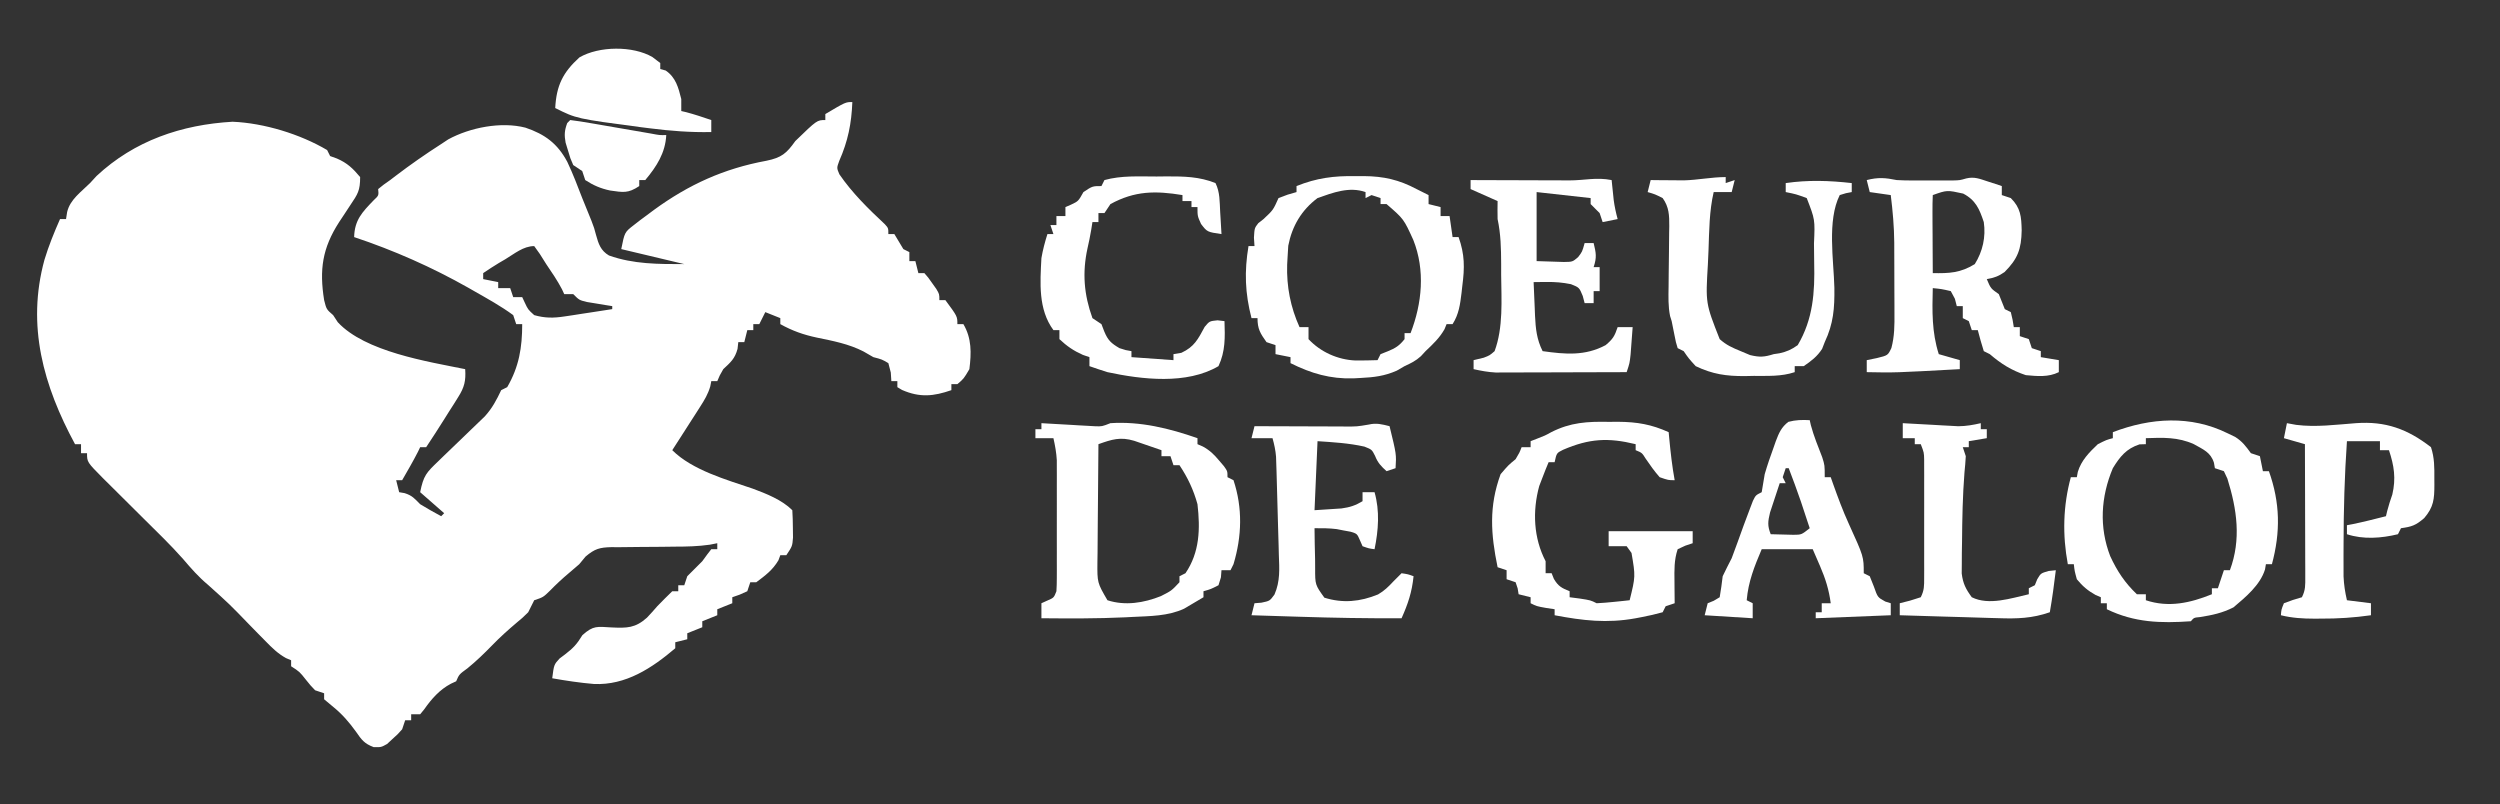 <?xml version="1.0" encoding="UTF-8"?>
<svg version="1.1" xmlns="http://www.w3.org/2000/svg" width="833" height="268">
<rect width="100%" height="100%" fill="#333333" stroke="none"/>
<path d="M0 0 C-0.277 7.171 -1.456 13.005 -4.355 19.59 C-5.224 21.956 -5.224 21.956 -4.32 24.07 C-0.099 30.239 5.36 35.611 10.812 40.688 C12 42 12 42 12 44 C12.66 44 13.32 44 14 44 C15.019 45.655 16.018 47.323 17 49 C17.66 49.33 18.32 49.66 19 50 C19 50.99 19 51.98 19 53 C19.66 53 20.32 53 21 53 C21.33 54.32 21.66 55.64 22 57 C22.66 57 23.32 57 24 57 C25.289 58.461 25.289 58.461 26.625 60.375 C27.071 61.001 27.517 61.628 27.977 62.273 C29 64 29 64 29 66 C29.66 66 30.32 66 31 66 C35 71.412 35 71.412 35 74 C35.66 74 36.32 74 37 74 C39.803 78.765 39.669 83.618 39 89 C37.125 92.188 37.125 92.188 35 94 C34.34 94 33.68 94 33 94 C33 94.66 33 95.32 33 96 C27.087 98.052 22.523 98.536 16.562 95.938 C15.789 95.473 15.789 95.473 15 95 C15 94.34 15 93.68 15 93 C14.34 93 13.68 93 13 93 C12.907 91.577 12.907 91.577 12.812 90.125 C12.41 88.578 12.41 88.578 12 87 C9.864 85.742 9.864 85.742 7 85 C5.928 84.381 4.855 83.763 3.75 83.125 C-1.167 80.591 -6.453 79.591 -11.833 78.483 C-16.285 77.537 -19.98 76.238 -24 74 C-24 73.34 -24 72.68 -24 72 C-25.65 71.34 -27.3 70.68 -29 70 C-29.99 71.98 -29.99 71.98 -31 74 C-31.66 74 -32.32 74 -33 74 C-33 74.66 -33 75.32 -33 76 C-33.66 76 -34.32 76 -35 76 C-35.33 77.32 -35.66 78.64 -36 80 C-36.66 80 -37.32 80 -38 80 C-38.083 80.743 -38.165 81.485 -38.25 82.25 C-39.152 85.557 -40.535 86.685 -43 89 C-44.235 91.133 -44.235 91.133 -45 93 C-45.66 93 -46.32 93 -47 93 C-47.109 93.566 -47.218 94.132 -47.33 94.716 C-48.1 97.342 -49.245 99.245 -50.723 101.547 C-51.53 102.813 -51.53 102.813 -52.354 104.105 C-53.199 105.415 -53.199 105.415 -54.062 106.75 C-54.63 107.638 -55.198 108.526 -55.783 109.441 C-57.184 111.631 -58.59 113.817 -60 116 C-53.361 122.639 -41.888 125.856 -33.219 128.805 C-28.722 130.475 -23.46 132.54 -20 136 C-19.875 137.955 -19.824 139.916 -19.812 141.875 C-19.798 142.945 -19.784 144.015 -19.77 145.117 C-20 148 -20 148 -22 151 C-22.66 151 -23.32 151 -24 151 C-24.206 151.557 -24.413 152.114 -24.625 152.688 C-26.577 155.97 -28.942 157.707 -32 160 C-32.66 160 -33.32 160 -34 160 C-34.33 160.99 -34.66 161.98 -35 163 C-37.562 164.188 -37.562 164.188 -40 165 C-40 165.66 -40 166.32 -40 167 C-42.475 167.99 -42.475 167.99 -45 169 C-45 169.66 -45 170.32 -45 171 C-47.475 171.99 -47.475 171.99 -50 173 C-50 173.66 -50 174.32 -50 175 C-52.475 175.99 -52.475 175.99 -55 177 C-55 177.66 -55 178.32 -55 179 C-56.32 179.33 -57.64 179.66 -59 180 C-59 180.66 -59 181.32 -59 182 C-66.763 188.598 -75.499 194.383 -86.082 193.906 C-90.764 193.512 -95.374 192.816 -100 192 C-99.418 187.457 -99.418 187.457 -97.547 185.41 C-96.954 184.965 -96.361 184.521 -95.75 184.062 C-92.997 181.939 -91.82 180.705 -89.938 177.625 C-86.24 174.321 -85.011 174.811 -80.188 175.062 C-75.072 175.298 -72.319 175.279 -68.438 171.812 C-67.259 170.571 -66.111 169.302 -65 168 C-63.362 166.299 -61.695 164.645 -60 163 C-59.34 163 -58.68 163 -58 163 C-58 162.34 -58 161.68 -58 161 C-57.34 161 -56.68 161 -56 161 C-55.67 160.01 -55.34 159.02 -55 158 C-53.355 156.312 -51.687 154.646 -50 153 C-49.443 152.237 -48.886 151.474 -48.312 150.688 C-47.879 150.131 -47.446 149.574 -47 149 C-46.34 149 -45.68 149 -45 149 C-45 148.34 -45 147.68 -45 147 C-45.824 147.162 -46.647 147.324 -47.496 147.491 C-51.372 148.054 -55.16 148.135 -59.066 148.141 C-60.619 148.159 -62.172 148.179 -63.725 148.199 C-66.15 148.228 -68.574 148.25 -70.999 148.25 C-73.355 148.254 -75.71 148.288 -78.066 148.328 C-79.148 148.318 -79.148 148.318 -80.251 148.307 C-84.199 148.402 -85.826 148.853 -88.881 151.44 C-89.93 152.707 -89.93 152.707 -91 154 C-92.153 155.016 -93.318 156.018 -94.5 157 C-96.72 158.868 -98.712 160.728 -100.75 162.812 C-103 165 -103 165 -106 166 C-106.68 167.327 -107.345 168.661 -108 170 C-109.805 171.781 -109.805 171.781 -111.875 173.5 C-114.712 175.902 -117.414 178.325 -120 181 C-122.648 183.718 -125.308 186.295 -128.25 188.688 C-131.017 190.704 -131.017 190.704 -132 193 C-132.577 193.268 -133.155 193.536 -133.75 193.812 C-137.528 195.806 -140.188 198.844 -142.625 202.312 C-143.079 202.869 -143.532 203.426 -144 204 C-144.99 204 -145.98 204 -147 204 C-147 204.66 -147 205.32 -147 206 C-147.66 206 -148.32 206 -149 206 C-149.33 206.99 -149.66 207.98 -150 209 C-151.453 210.641 -151.453 210.641 -153.25 212.25 C-154.124 213.062 -154.124 213.062 -155.016 213.891 C-157 215 -157 215 -159.523 214.934 C-162.605 213.772 -163.524 212.508 -165.375 209.812 C-167.676 206.636 -169.897 204.044 -172.938 201.562 C-173.948 200.717 -174.959 199.871 -176 199 C-176 198.34 -176 197.68 -176 197 C-176.99 196.67 -177.98 196.34 -179 196 C-180.535 194.406 -180.535 194.406 -182.062 192.5 C-184.177 189.819 -184.177 189.819 -187 188 C-187 187.34 -187 186.68 -187 186 C-187.85 185.64 -187.85 185.64 -188.718 185.272 C-191.472 183.737 -193.314 181.894 -195.52 179.641 C-196.377 178.772 -197.235 177.903 -198.119 177.008 C-199.008 176.098 -199.897 175.188 -200.812 174.25 C-207.524 167.308 -207.524 167.308 -214.699 160.859 C-217.822 158.262 -220.362 155.358 -222.991 152.271 C-227.145 147.575 -231.673 143.225 -236.125 138.812 C-237.111 137.832 -238.097 136.85 -239.082 135.869 C-240.895 134.065 -242.709 132.262 -244.524 130.46 C-245.341 129.648 -246.158 128.836 -247 128 C-248.338 126.675 -248.338 126.675 -249.703 125.323 C-255 119.967 -255 119.967 -255 117 C-255.66 117 -256.32 117 -257 117 C-257 116.01 -257 115.02 -257 114 C-257.66 114 -258.32 114 -259 114 C-269.513 94.581 -275.2 74.554 -269.188 52.562 C-267.771 47.88 -265.971 43.468 -264 39 C-263.34 39 -262.68 39 -262 39 C-261.876 38.216 -261.752 37.432 -261.625 36.625 C-260.63 32.444 -256.998 29.998 -254 27 C-253.278 26.216 -252.556 25.433 -251.812 24.625 C-239.216 12.868 -223.522 7.539 -206.5 6.562 C-196.02 7.004 -183.988 10.683 -175 16 C-174.505 16.99 -174.505 16.99 -174 18 C-173.257 18.268 -172.515 18.536 -171.75 18.812 C-168.302 20.302 -166.395 22.126 -164 25 C-164 29.528 -164.785 30.651 -167.25 34.312 C-167.888 35.284 -168.526 36.256 -169.184 37.258 C-170.083 38.615 -170.083 38.615 -171 40 C-176.626 48.721 -177.616 55.897 -176 66 C-175.224 69.075 -175.224 69.075 -173 71 C-172.484 71.784 -171.969 72.567 -171.438 73.375 C-162.337 83.175 -141.697 86.443 -129 89 C-128.745 92.901 -129.253 95.026 -131.336 98.32 C-131.823 99.103 -132.31 99.885 -132.812 100.691 C-133.328 101.494 -133.844 102.298 -134.375 103.125 C-134.883 103.936 -135.391 104.747 -135.914 105.582 C-137.903 108.749 -139.925 111.888 -142 115 C-142.66 115 -143.32 115 -144 115 C-144.371 115.773 -144.371 115.773 -144.75 116.562 C-146.396 119.772 -148.198 122.876 -150 126 C-150.66 126 -151.32 126 -152 126 C-151.67 127.32 -151.34 128.64 -151 130 C-150.402 130.103 -149.804 130.206 -149.188 130.312 C-146.62 131.119 -145.89 132.11 -144 134 C-141.711 135.427 -139.368 136.704 -137 138 C-136.67 137.67 -136.34 137.34 -136 137 C-138.64 134.69 -141.28 132.38 -144 130 C-142.889 124.444 -141.93 123.476 -137.977 119.691 C-137.475 119.202 -136.973 118.713 -136.455 118.209 C-134.855 116.65 -133.241 115.105 -131.625 113.562 C-130.017 112.023 -128.412 110.48 -126.816 108.927 C-125.364 107.514 -123.9 106.113 -122.436 104.713 C-119.956 101.951 -118.584 99.332 -117 96 C-116.34 95.67 -115.68 95.34 -115 95 C-111.051 88.189 -110 81.802 -110 74 C-110.66 74 -111.32 74 -112 74 C-112.33 73.01 -112.66 72.02 -113 71 C-117.096 67.982 -121.583 65.52 -126 63 C-126.646 62.63 -127.292 62.261 -127.958 61.88 C-140.082 55.022 -152.778 49.407 -166 45 C-165.857 39.285 -163.273 36.656 -159.496 32.734 C-157.782 31.129 -157.782 31.129 -158 29 C-156.23 27.551 -156.23 27.551 -154 26 C-153.398 25.54 -152.796 25.08 -152.176 24.605 C-147.253 20.859 -142.209 17.339 -137 14 C-135.824 13.223 -135.824 13.223 -134.625 12.43 C-127.38 8.484 -117.014 6.446 -108.914 8.539 C-102.458 10.723 -98.227 13.812 -94.965 19.957 C-93.107 23.892 -91.56 27.94 -90 32 C-88.982 34.54 -87.958 37.076 -86.914 39.605 C-86 42 -86 42 -85.398 44.301 C-84.578 47.291 -83.837 49.506 -81.094 51.125 C-72.887 54.048 -64.657 54 -56 54 C-62.93 52.35 -69.86 50.7 -77 49 C-75.873 43.365 -75.873 43.365 -72.746 40.949 C-72.064 40.419 -71.383 39.889 -70.68 39.343 C-69.94 38.797 -69.2 38.25 -68.438 37.688 C-67.676 37.118 -66.915 36.548 -66.13 35.961 C-54.493 27.481 -42.812 22.176 -28.625 19.562 C-23.59 18.526 -21.937 17.13 -19 13 C-11.768 6 -11.768 6 -9 6 C-9 5.34 -9 4.68 -9 4 C-2.25 0 -2.25 0 0 0 Z M-115.625 52.375 C-116.331 52.788 -117.038 53.2 -117.766 53.625 C-119.547 54.691 -121.278 55.84 -123 57 C-123 57.66 -123 58.32 -123 59 C-120.525 59.495 -120.525 59.495 -118 60 C-118 60.66 -118 61.32 -118 62 C-116.68 62 -115.36 62 -114 62 C-113.67 62.99 -113.34 63.98 -113 65 C-112.01 65 -111.02 65 -110 65 C-109.711 65.619 -109.422 66.237 -109.125 66.875 C-108.063 69.133 -108.063 69.133 -106 71 C-102.429 72.021 -99.566 72.001 -95.918 71.441 C-94.987 71.303 -94.055 71.164 -93.096 71.021 C-92.136 70.87 -91.176 70.719 -90.188 70.562 C-88.719 70.341 -88.719 70.341 -87.221 70.115 C-84.813 69.751 -82.406 69.379 -80 69 C-80 68.67 -80 68.34 -80 68 C-80.771 67.879 -81.542 67.758 -82.336 67.633 C-83.339 67.465 -84.342 67.298 -85.375 67.125 C-86.373 66.963 -87.37 66.8 -88.398 66.633 C-91 66 -91 66 -93 64 C-93.99 64 -94.98 64 -96 64 C-96.248 63.464 -96.495 62.928 -96.75 62.375 C-98.3 59.431 -100.129 56.751 -102 54 C-102.701 52.886 -103.403 51.773 -104.125 50.625 C-104.744 49.759 -105.362 48.892 -106 48 C-109.609 48 -112.597 50.554 -115.625 52.375 Z " fill="#FFFFFF" transform="translate(284,34)"/>
<path d="M0 0 C0.59 0.036 1.18 0.071 1.788 0.108 C4.463 0.265 7.138 0.414 9.812 0.562 C11.206 0.647 11.206 0.647 12.627 0.732 C13.966 0.805 13.966 0.805 15.332 0.879 C16.154 0.926 16.976 0.973 17.823 1.022 C20.183 1.109 20.183 1.109 23 0 C32.983 -0.655 42.609 1.723 52 5 C52 5.66 52 6.32 52 7 C52.593 7.258 53.186 7.516 53.797 7.781 C56.177 9.098 57.51 10.426 59.25 12.5 C59.771 13.108 60.292 13.717 60.828 14.344 C62 16 62 16 62 18 C62.66 18.33 63.32 18.66 64 19 C67.08 28.241 66.799 37.703 64 47 C63.505 47.99 63.505 47.99 63 49 C62.01 49 61.02 49 60 49 C59.938 49.784 59.876 50.568 59.812 51.375 C59.544 52.241 59.276 53.108 59 54 C56.438 55.312 56.438 55.312 54 56 C54 56.66 54 57.32 54 58 C52.632 58.824 51.255 59.634 49.875 60.438 C48.726 61.116 48.726 61.116 47.555 61.809 C42.184 64.313 36.21 64.268 30.375 64.562 C29.561 64.605 28.747 64.647 27.909 64.691 C18.607 65.132 9.309 65.088 0 65 C0 63.35 0 61.7 0 60 C0.639 59.711 1.279 59.422 1.938 59.125 C4.152 58.172 4.152 58.172 5 56 C5.095 54.546 5.128 53.087 5.129 51.63 C5.133 50.725 5.136 49.82 5.139 48.888 C5.136 47.418 5.136 47.418 5.133 45.918 C5.134 44.912 5.135 43.905 5.136 42.868 C5.136 40.736 5.135 38.603 5.13 36.47 C5.125 33.211 5.13 29.952 5.137 26.693 C5.136 24.622 5.135 22.551 5.133 20.48 C5.135 19.506 5.137 18.532 5.139 17.529 C5.136 16.614 5.133 15.7 5.129 14.759 C5.129 13.958 5.128 13.158 5.127 12.334 C4.99 9.813 4.55 7.462 4 5 C2.02 5 0.04 5 -2 5 C-2 4.01 -2 3.02 -2 2 C-1.34 2 -0.68 2 0 2 C0 1.34 0 0.68 0 0 Z M19 7 C18.924 13.602 18.871 20.204 18.835 26.806 C18.82 29.051 18.8 31.297 18.774 33.542 C18.737 36.772 18.72 40.001 18.707 43.23 C18.692 44.233 18.676 45.235 18.66 46.268 C18.603 53.155 18.603 53.155 22 59 C27.888 60.917 34.157 59.892 39.812 57.625 C43.359 55.823 43.359 55.823 46 53 C46 52.34 46 51.68 46 51 C46.99 50.505 46.99 50.505 48 50 C52.757 43.004 52.943 35.173 52 27 C50.663 22.178 48.769 18.154 46 14 C45.34 14 44.68 14 44 14 C43.67 13.01 43.34 12.02 43 11 C42.01 11 41.02 11 40 11 C40 10.34 40 9.68 40 9 C38.064 8.328 36.126 7.662 34.188 7 C32.569 6.443 32.569 6.443 30.918 5.875 C26.279 4.484 23.464 5.413 19 7 Z " fill="#FFFFFF" transform="translate(347,141)"/>
<path d="M0 0 C0.911 -0.003 1.821 -0.006 2.76 -0.01 C9.326 0.043 14.487 1.206 20.312 4.312 C21.055 4.684 21.797 5.055 22.562 5.438 C23.429 5.871 23.429 5.871 24.312 6.312 C24.312 7.303 24.312 8.293 24.312 9.312 C25.633 9.643 26.953 9.973 28.312 10.312 C28.312 11.303 28.312 12.293 28.312 13.312 C29.302 13.312 30.293 13.312 31.312 13.312 C31.808 16.777 31.808 16.777 32.312 20.312 C32.972 20.312 33.633 20.312 34.312 20.312 C36.369 26.061 36.355 30.489 35.562 36.5 C35.475 37.293 35.387 38.087 35.297 38.904 C34.835 42.723 34.42 45.999 32.312 49.312 C31.652 49.312 30.992 49.312 30.312 49.312 C30.086 49.869 29.859 50.426 29.625 51 C27.945 53.959 25.771 55.974 23.312 58.312 C22.797 58.869 22.281 59.426 21.75 60 C20.044 61.558 18.415 62.351 16.312 63.312 C15.455 63.809 14.598 64.305 13.715 64.816 C9.607 66.623 6.129 67.029 1.688 67.25 C0.899 67.293 0.11 67.336 -0.703 67.38 C-8.4 67.626 -14.821 65.746 -21.688 62.312 C-21.688 61.653 -21.688 60.992 -21.688 60.312 C-23.337 59.983 -24.988 59.653 -26.688 59.312 C-26.688 58.322 -26.688 57.333 -26.688 56.312 C-27.677 55.983 -28.668 55.653 -29.688 55.312 C-31.763 52.392 -32.688 50.937 -32.688 47.312 C-33.347 47.312 -34.008 47.312 -34.688 47.312 C-36.844 38.996 -37.102 31.799 -35.688 23.312 C-35.028 23.312 -34.367 23.312 -33.688 23.312 C-33.749 22.384 -33.811 21.456 -33.875 20.5 C-33.688 17.312 -33.688 17.312 -32.438 15.688 C-31.571 15.007 -31.571 15.007 -30.688 14.312 C-27.468 11.3 -27.468 11.3 -25.688 7.312 C-22.625 6.125 -22.625 6.125 -19.688 5.312 C-19.688 4.652 -19.688 3.993 -19.688 3.312 C-13.009 0.607 -7.171 -0.129 0 0 Z M-12.688 7.312 C-18.054 11.337 -21.175 16.663 -22.438 23.188 C-22.546 24.561 -22.629 25.936 -22.688 27.312 C-22.727 28.036 -22.767 28.759 -22.809 29.504 C-23.024 36.796 -21.697 43.648 -18.688 50.312 C-17.698 50.312 -16.707 50.312 -15.688 50.312 C-15.688 51.633 -15.688 52.953 -15.688 54.312 C-11.66 58.626 -5.929 61.171 -0.09 61.426 C2.382 61.436 4.843 61.4 7.312 61.312 C7.643 60.653 7.973 59.992 8.312 59.312 C9.096 59.003 9.88 58.694 10.688 58.375 C13.288 57.322 14.589 56.49 16.312 54.312 C16.312 53.653 16.312 52.992 16.312 52.312 C16.973 52.312 17.633 52.312 18.312 52.312 C22.161 42.371 23.228 31.356 19.23 21.277 C16.041 14.267 16.041 14.267 10.312 9.312 C9.652 9.312 8.992 9.312 8.312 9.312 C8.312 8.652 8.312 7.992 8.312 7.312 C7.322 6.982 6.332 6.652 5.312 6.312 C4.322 6.808 4.322 6.808 3.312 7.312 C3.312 6.652 3.312 5.992 3.312 5.312 C-2.104 3.416 -7.477 5.468 -12.688 7.312 Z " fill="#FFFFFF" transform="translate(451.688,58.688)"/>
<path d="M0 0 C0.83 0.4 1.66 0.799 2.516 1.211 C4.939 2.744 6.073 4.336 7.75 6.625 C8.74 6.955 9.73 7.285 10.75 7.625 C11.245 10.1 11.245 10.1 11.75 12.625 C12.41 12.625 13.07 12.625 13.75 12.625 C17.502 23.131 17.649 32.907 14.75 43.625 C14.09 43.625 13.43 43.625 12.75 43.625 C12.651 44.203 12.551 44.78 12.449 45.375 C10.826 50.598 6.009 54.561 1.938 58 C-1.746 59.878 -5.115 60.581 -9.176 61.23 C-11.233 61.42 -11.233 61.42 -12.25 62.625 C-22.292 63.323 -31.014 63.093 -40.25 58.625 C-40.25 57.965 -40.25 57.305 -40.25 56.625 C-40.91 56.625 -41.57 56.625 -42.25 56.625 C-42.25 55.965 -42.25 55.305 -42.25 54.625 C-42.828 54.377 -43.405 54.13 -44 53.875 C-46.637 52.41 -48.324 50.95 -50.25 48.625 C-51 45.875 -51 45.875 -51.25 43.625 C-51.91 43.625 -52.57 43.625 -53.25 43.625 C-55.066 33.861 -54.848 24.204 -52.25 14.625 C-51.59 14.625 -50.93 14.625 -50.25 14.625 C-50.142 14.04 -50.033 13.455 -49.922 12.852 C-48.767 9.023 -46.112 6.343 -43.25 3.625 C-40.375 2.188 -40.375 2.188 -38.25 1.625 C-38.25 0.965 -38.25 0.305 -38.25 -0.375 C-25.635 -5.197 -12.3 -6.073 0 0 Z M-27.25 1.625 C-27.25 2.285 -27.25 2.945 -27.25 3.625 C-27.951 3.646 -28.652 3.666 -29.375 3.688 C-33.756 5.116 -35.865 7.753 -38.25 11.625 C-42.263 21.162 -42.861 31.272 -39.125 40.938 C-36.798 45.969 -34.257 49.792 -30.25 53.625 C-29.26 53.625 -28.27 53.625 -27.25 53.625 C-27.25 54.285 -27.25 54.945 -27.25 55.625 C-19.675 58.15 -12.462 56.552 -5.25 53.625 C-5.25 52.965 -5.25 52.305 -5.25 51.625 C-4.59 51.625 -3.93 51.625 -3.25 51.625 C-2.59 49.645 -1.93 47.665 -1.25 45.625 C-0.59 45.625 0.07 45.625 0.75 45.625 C4.567 35.367 3.113 25.342 -0.082 15.109 C-0.467 14.29 -0.853 13.47 -1.25 12.625 C-2.24 12.295 -3.23 11.965 -4.25 11.625 C-4.405 10.728 -4.405 10.728 -4.562 9.812 C-5.665 6.305 -8.141 5.385 -11.25 3.625 C-16.536 1.222 -21.561 1.423 -27.25 1.625 Z " fill="#FFFFFF" transform="translate(742.25,144.375)"/>
<path d="M0 0 C1.645 0.088 3.294 0.131 4.941 0.133 C6.311 0.135 6.311 0.135 7.709 0.137 C8.651 0.133 9.592 0.129 10.562 0.125 C11.508 0.129 12.454 0.133 13.428 0.137 C14.34 0.135 15.252 0.134 16.191 0.133 C17.432 0.131 17.432 0.131 18.698 0.129 C20.995 0.074 20.995 0.074 23.139 -0.543 C25.824 -1.202 27.655 -0.416 30.25 0.438 C31.142 0.725 32.034 1.012 32.953 1.309 C33.629 1.537 34.304 1.765 35 2 C35 2.99 35 3.98 35 5 C35.99 5.33 36.98 5.66 38 6 C41.302 9.287 41.516 12.196 41.625 16.75 C41.507 23.023 40.324 26.233 35.922 30.645 C33.92 32.056 32.398 32.592 30 33 C31.309 36.122 31.309 36.122 34 38 C34.667 39.667 35.333 41.333 36 43 C36.99 43.495 36.99 43.495 38 44 C38.625 46.562 38.625 46.562 39 49 C39.66 49 40.32 49 41 49 C41 49.99 41 50.98 41 52 C41.99 52.33 42.98 52.66 44 53 C44.33 53.99 44.66 54.98 45 56 C45.99 56.33 46.98 56.66 48 57 C48 57.66 48 58.32 48 59 C50.97 59.495 50.97 59.495 54 60 C54 61.32 54 62.64 54 64 C50.538 65.731 46.793 65.349 43 65 C38.215 63.405 34.81 61.266 31 58 C30.01 57.505 30.01 57.505 29 57 C28.269 54.686 27.599 52.352 27 50 C26.34 50 25.68 50 25 50 C24.67 49.01 24.34 48.02 24 47 C23.01 46.505 23.01 46.505 22 46 C22 44.68 22 43.36 22 42 C21.34 42 20.68 42 20 42 C19.794 41.196 19.587 40.391 19.375 39.562 C18.921 38.717 18.468 37.871 18 37 C14.958 36.298 14.958 36.298 12 36 C11.806 43.656 11.652 50.663 14 58 C16.31 58.66 18.62 59.32 21 60 C21 60.99 21 61.98 21 63 C-0.723 64.191 -0.723 64.191 -10 64 C-10 62.68 -10 61.36 -10 60 C-8.886 59.773 -7.772 59.546 -6.625 59.312 C-2.957 58.418 -2.957 58.418 -1.788 55.962 C-0.74 52.021 -0.733 48.357 -0.77 44.297 C-0.77 43.46 -0.77 42.622 -0.771 41.76 C-0.774 39.991 -0.782 38.223 -0.794 36.455 C-0.812 33.773 -0.815 31.092 -0.814 28.41 C-0.819 26.685 -0.825 24.96 -0.832 23.234 C-0.833 22.443 -0.834 21.652 -0.835 20.838 C-0.88 15.494 -1.338 10.303 -2 5 C-4.31 4.67 -6.62 4.34 -9 4 C-9.33 2.68 -9.66 1.36 -10 0 C-6.223 -0.971 -3.776 -0.768 0 0 Z M12 5 C11.913 6.927 11.893 8.857 11.902 10.785 C11.906 11.955 11.909 13.125 11.912 14.33 C11.92 15.562 11.929 16.793 11.938 18.062 C11.942 19.298 11.947 20.534 11.951 21.807 C11.963 24.871 11.979 27.936 12 31 C17.503 31.105 21.214 30.945 26 28 C28.649 23.76 29.72 18.935 29 14 C27.548 9.635 26.292 6.674 22.125 4.5 C16.746 3.316 16.746 3.316 12 5 Z " fill="#FFFFFF" transform="translate(632,60)"/>
<path d="M0 0 C1.037 -0.007 2.074 -0.014 3.143 -0.021 C9.432 0.03 14.201 0.841 19.938 3.438 C19.998 4.09 20.059 4.742 20.121 5.414 C20.573 10.125 21.079 14.78 21.938 19.438 C19.812 19.438 19.812 19.438 16.938 18.438 C15.204 16.47 13.739 14.421 12.27 12.25 C11.052 10.305 11.052 10.305 8.938 9.438 C8.938 8.777 8.938 8.117 8.938 7.438 C-0.251 5.201 -6.521 5.55 -15.242 9.305 C-17.397 10.377 -17.397 10.377 -18.062 13.438 C-18.723 13.438 -19.383 13.438 -20.062 13.438 C-20.764 15.09 -21.421 16.761 -22.062 18.438 C-22.434 19.407 -22.805 20.376 -23.188 21.375 C-25.495 29.775 -25.072 38.753 -21.062 46.438 C-21.062 47.758 -21.062 49.078 -21.062 50.438 C-20.402 50.438 -19.742 50.438 -19.062 50.438 C-18.815 51.056 -18.567 51.675 -18.312 52.312 C-16.856 54.788 -15.684 55.389 -13.062 56.438 C-13.062 57.097 -13.062 57.758 -13.062 58.438 C-11.949 58.582 -10.835 58.726 -9.688 58.875 C-6.062 59.438 -6.062 59.438 -4.062 60.438 C-2.184 60.35 -0.308 60.196 1.562 60 C3.067 59.847 3.067 59.847 4.602 59.691 C5.372 59.608 6.143 59.524 6.938 59.438 C8.891 51.512 8.891 51.512 7.562 43.688 C7.026 42.945 6.49 42.203 5.938 41.438 C3.958 41.438 1.978 41.438 -0.062 41.438 C-0.062 39.788 -0.062 38.138 -0.062 36.438 C9.271 36.438 18.604 36.438 27.938 36.438 C27.938 37.758 27.938 39.078 27.938 40.438 C26.731 40.84 26.731 40.84 25.5 41.25 C24.232 41.838 24.232 41.838 22.938 42.438 C21.731 46.056 21.829 49.363 21.875 53.125 C21.88 53.827 21.884 54.529 21.889 55.252 C21.9 56.981 21.918 58.709 21.938 60.438 C20.948 60.767 19.957 61.097 18.938 61.438 C18.442 62.428 18.442 62.428 17.938 63.438 C15.589 64.091 13.327 64.615 10.938 65.062 C10.252 65.193 9.566 65.323 8.86 65.458 C-0.63 67.176 -8.626 66.226 -18.062 64.438 C-18.062 63.778 -18.062 63.117 -18.062 62.438 C-19.011 62.293 -19.96 62.149 -20.938 62 C-24.062 61.438 -24.062 61.438 -26.062 60.438 C-26.062 59.778 -26.062 59.117 -26.062 58.438 C-27.383 58.108 -28.703 57.778 -30.062 57.438 C-30.166 56.798 -30.269 56.159 -30.375 55.5 C-30.602 54.819 -30.829 54.139 -31.062 53.438 C-32.053 53.108 -33.042 52.778 -34.062 52.438 C-34.062 51.447 -34.062 50.458 -34.062 49.438 C-35.053 49.108 -36.042 48.778 -37.062 48.438 C-39.334 37.405 -40.008 28.202 -36.062 17.438 C-33.5 14.438 -33.5 14.438 -31.062 12.438 C-29.767 10.271 -29.767 10.271 -29.062 8.438 C-28.073 8.438 -27.082 8.438 -26.062 8.438 C-26.062 7.777 -26.062 7.117 -26.062 6.438 C-25.423 6.19 -24.784 5.942 -24.125 5.688 C-21.227 4.565 -21.227 4.565 -19.219 3.456 C-12.777 0.166 -7.149 -0.138 0 0 Z " fill="#FFFFFF" transform="translate(536.062,140.562)"/>
<path d="M0 0 C0 0.66 0 1.32 0 2 C0.99 1.67 1.98 1.34 3 1 C2.67 2.32 2.34 3.64 2 5 C0.02 5 -1.96 5 -4 5 C-5.478 11.354 -5.488 17.862 -5.722 24.354 C-5.782 25.901 -5.851 27.448 -5.929 28.994 C-6.71 42.046 -6.71 42.046 -2 54 C0.295 56.024 2.083 56.793 5 58 C6.031 58.433 7.062 58.866 8.125 59.312 C11.361 60.086 12.84 59.978 16 59 C16.947 58.859 16.947 58.859 17.914 58.715 C20.409 58.159 21.903 57.487 24 56 C29.148 47.304 29.719 38.356 29.487 28.567 C29.437 26.408 29.426 24.251 29.42 22.092 C29.773 14.147 29.773 14.147 27 7 C23.454 5.701 23.454 5.701 20 5 C20 4.01 20 3.02 20 2 C27.492 0.923 34.489 1.161 42 2 C42 2.99 42 3.98 42 5 C41.361 5.124 40.721 5.247 40.062 5.375 C39.382 5.581 38.701 5.787 38 6 C33.752 14.496 35.991 27.682 36.215 36.881 C36.296 43.711 35.926 48.8 33 55 C32.567 56.114 32.567 56.114 32.125 57.25 C30.487 59.798 28.485 61.303 26 63 C25.01 63 24.02 63 23 63 C23 63.66 23 64.32 23 65 C18.489 66.504 14.038 66.225 9.312 66.25 C8.344 66.271 7.375 66.291 6.377 66.312 C0.196 66.346 -4.402 65.682 -10 63 C-12.375 60.375 -12.375 60.375 -14 58 C-14.66 57.67 -15.32 57.34 -16 57 C-16.598 55.074 -16.598 55.074 -17.062 52.688 C-17.296 51.518 -17.296 51.518 -17.535 50.324 C-17.689 49.557 -17.842 48.79 -18 48 C-18.261 47.169 -18.261 47.169 -18.527 46.322 C-19.192 43.058 -19.082 39.844 -19.027 36.531 C-19.015 35.059 -19.002 33.586 -18.99 32.113 C-18.965 29.802 -18.937 27.492 -18.904 25.181 C-18.874 22.944 -18.856 20.706 -18.84 18.469 C-18.826 17.78 -18.813 17.091 -18.799 16.382 C-18.78 12.77 -18.858 9.991 -21 7 C-23.538 5.717 -23.538 5.717 -26 5 C-25.67 3.68 -25.34 2.36 -25 1 C-23.998 1.012 -22.997 1.023 -21.965 1.035 C-20.622 1.045 -19.28 1.054 -17.938 1.062 C-15.971 1.08 -15.971 1.08 -13.965 1.098 C-9.257 0.982 -4.693 0 0 0 Z " fill="#FFFFFF" transform="translate(575,59)"/>
<path d="M0 0 C2.296 9.41 2.296 9.41 2 14 C1.01 14.33 0.02 14.66 -1 15 C-2.797 13.366 -3.913 12.221 -4.812 9.938 C-5.893 7.792 -5.893 7.792 -8.375 6.812 C-13.568 5.649 -18.69 5.354 -24 5 C-24.33 12.59 -24.66 20.18 -25 28 C-22.154 27.814 -22.154 27.814 -19.25 27.625 C-18.183 27.555 -17.115 27.486 -16.016 27.414 C-13.198 27.027 -11.417 26.443 -9 25 C-9 24.01 -9 23.02 -9 22 C-7.68 22 -6.36 22 -5 22 C-3.218 28.25 -3.704 34.684 -5 41 C-6.875 40.75 -6.875 40.75 -9 40 C-9.285 39.35 -9.57 38.701 -9.863 38.031 C-10.817 35.836 -10.817 35.836 -12.988 35.172 C-13.755 35.033 -14.522 34.893 -15.312 34.75 C-16.072 34.6 -16.831 34.451 -17.613 34.297 C-20.1 33.988 -22.496 33.98 -25 34 C-24.977 37.439 -24.9 40.875 -24.812 44.312 C-24.807 45.289 -24.801 46.265 -24.795 47.271 C-24.807 52.842 -24.807 52.842 -21.719 57.145 C-15.581 59.076 -9.778 58.499 -3.848 56.07 C-1.771 54.867 -0.379 53.506 1.25 51.75 C2.158 50.843 3.065 49.935 4 49 C6.172 49.328 6.172 49.328 8 50 C7.459 55.306 6.147 59.204 4 64 C-7.344 64.07 -18.662 63.864 -30 63.5 C-31.565 63.452 -33.13 63.403 -34.695 63.355 C-38.464 63.24 -42.232 63.121 -46 63 C-45.67 61.68 -45.34 60.36 -45 59 C-44.237 58.938 -43.474 58.876 -42.688 58.812 C-39.902 58.231 -39.902 58.231 -38.339 56.086 C-36.401 51.62 -36.717 47.617 -36.891 42.809 C-36.915 41.826 -36.939 40.844 -36.964 39.832 C-37.017 37.76 -37.078 35.688 -37.146 33.616 C-37.25 30.446 -37.332 27.275 -37.41 24.104 C-37.465 22.089 -37.521 20.074 -37.578 18.059 C-37.604 17.111 -37.63 16.163 -37.657 15.186 C-37.687 14.301 -37.717 13.417 -37.747 12.506 C-37.784 11.342 -37.784 11.342 -37.822 10.156 C-37.999 8.008 -38.416 6.071 -39 4 C-41.31 4 -43.62 4 -46 4 C-45.67 2.68 -45.34 1.36 -45 0 C-43.396 0.008 -43.396 0.008 -41.759 0.016 C-37.785 0.034 -33.812 0.045 -29.839 0.055 C-28.12 0.06 -26.401 0.067 -24.683 0.075 C-22.21 0.088 -19.738 0.093 -17.266 0.098 C-16.115 0.105 -16.115 0.105 -14.942 0.113 C-10.902 0.135 -10.902 0.135 -6.937 -0.534 C-4.402 -1.144 -2.5 -0.625 0 0 Z " fill="#FFFFFF" transform="translate(463,142)"/>
<path d="M0 0 C1.011 0.186 2.021 0.371 3.062 0.562 C9.695 1.411 16.363 0.492 23 0 C32.855 -0.723 40.191 1.948 48 8 C49.186 11.559 49.146 14.798 49.125 18.5 C49.131 19.515 49.131 19.515 49.137 20.551 C49.127 25.299 48.909 27.94 45.75 31.625 C42.911 34.077 41.598 34.5 38 35 C37.505 35.99 37.505 35.99 37 37 C31.488 38.344 25.416 38.805 20 37 C20 36.01 20 35.02 20 34 C20.66 33.876 21.32 33.752 22 33.625 C25.697 32.855 29.34 31.93 33 31 C33.142 30.407 33.284 29.814 33.43 29.203 C33.907 27.36 34.502 25.549 35.125 23.75 C36.366 18.43 35.737 14.212 34 9 C33.01 9 32.02 9 31 9 C31 8.01 31 7.02 31 6 C27.37 6 23.74 6 20 6 C19.201 17.46 18.892 28.886 18.875 40.375 C18.87 41.64 18.866 42.906 18.861 44.21 C18.864 46.005 18.864 46.005 18.867 47.836 C18.868 48.904 18.869 49.972 18.871 51.072 C18.992 53.824 19.377 56.322 20 59 C22.64 59.33 25.28 59.66 28 60 C28 61.32 28 62.64 28 64 C22.393 64.798 16.972 65.155 11.312 65.125 C10.58 65.129 9.847 65.133 9.092 65.137 C5.27 65.13 1.715 64.923 -2 64 C-1.875 62.125 -1.875 62.125 -1 60 C2 58.875 2 58.875 5 58 C6.22 55.56 6.121 54.001 6.114 51.275 C6.113 50.294 6.113 49.313 6.113 48.303 C6.108 47.241 6.103 46.18 6.098 45.086 C6.096 44.001 6.095 42.916 6.093 41.799 C6.088 38.324 6.075 34.85 6.062 31.375 C6.057 29.023 6.053 26.672 6.049 24.32 C6.038 18.547 6.021 12.773 6 7 C3.69 6.34 1.38 5.68 -1 5 C-0.67 3.35 -0.34 1.7 0 0 Z " fill="#FFFFFF" transform="translate(762,141)"/>
<path d="M0 0 C0.122 0.547 0.245 1.093 0.371 1.656 C1.354 5.32 2.795 8.808 4.16 12.344 C5 15 5 15 5 19 C5.66 19 6.32 19 7 19 C7.242 19.69 7.485 20.379 7.734 21.09 C9.37 25.675 11.033 30.198 13.062 34.625 C18 45.476 18 45.476 18 51 C18.99 51.495 18.99 51.495 20 52 C20.454 53.134 20.907 54.269 21.375 55.438 C22.636 59.039 22.636 59.039 25.188 60.438 C26.085 60.716 26.085 60.716 27 61 C27 62.32 27 63.64 27 65 C14.625 65.495 14.625 65.495 2 66 C2 65.34 2 64.68 2 64 C2.66 64 3.32 64 4 64 C4 63.01 4 62.02 4 61 C4.99 61 5.98 61 7 61 C6.413 56.51 5.236 52.775 3.438 48.625 C2.633 46.769 1.829 44.913 1 43 C-4.61 43 -10.22 43 -16 43 C-18.446 48.76 -20.458 53.764 -21 60 C-20.34 60.33 -19.68 60.66 -19 61 C-19 62.65 -19 64.3 -19 66 C-24.28 65.67 -29.56 65.34 -35 65 C-34.67 63.68 -34.34 62.36 -34 61 C-33.34 60.732 -32.68 60.464 -32 60.188 C-31.01 59.6 -31.01 59.6 -30 59 C-29.598 56.678 -29.273 54.341 -29 52 C-28.037 49.982 -27.03 47.985 -26 46 C-25.333 44.258 -24.689 42.507 -24.062 40.75 C-22.702 36.944 -21.329 33.147 -19.875 29.375 C-19.563 28.558 -19.251 27.74 -18.93 26.898 C-18 25 -18 25 -16 24 C-15.65 22.003 -15.322 20.002 -15 18 C-14.121 14.955 -13.081 11.979 -12 9 C-11.762 8.319 -11.523 7.639 -11.277 6.938 C-10.253 4.25 -9.437 2.335 -7.125 0.562 C-4.672 -0.087 -2.526 -0.14 0 0 Z M-8 16 C-8.33 16.99 -8.66 17.98 -9 19 C-8.67 19.66 -8.34 20.32 -8 21 C-8.66 21 -9.32 21 -10 21 C-10.7 23.079 -11.385 25.164 -12.062 27.25 C-12.445 28.41 -12.828 29.57 -13.223 30.766 C-13.952 33.801 -14.119 35.157 -13 38 C-11.396 38.054 -9.792 38.093 -8.188 38.125 C-7.294 38.148 -6.401 38.171 -5.48 38.195 C-2.746 38.183 -2.746 38.183 0 36 C-0.289 35.134 -0.578 34.267 -0.875 33.375 C-1.569 31.294 -2.257 29.211 -2.938 27.125 C-4.21 23.383 -5.598 19.696 -7 16 C-7.33 16 -7.66 16 -8 16 Z " fill="#FFFFFF" transform="translate(603,140)"/>
<path d="M0 0 C0.061 0.603 0.121 1.207 0.184 1.828 C0.267 2.627 0.351 3.427 0.438 4.25 C0.519 5.039 0.6 5.828 0.684 6.641 C0.976 8.824 1.421 10.877 2 13 C0.35 13.33 -1.3 13.66 -3 14 C-3.495 12.515 -3.495 12.515 -4 11 C-4.516 10.484 -5.031 9.969 -5.562 9.438 C-6.037 8.963 -6.511 8.489 -7 8 C-7 7.34 -7 6.68 -7 6 C-12.94 5.34 -18.88 4.68 -25 4 C-25 11.59 -25 19.18 -25 27 C-23.082 27.062 -21.164 27.124 -19.188 27.188 C-18.109 27.222 -17.03 27.257 -15.918 27.293 C-13.022 27.25 -13.022 27.25 -11.176 25.676 C-9.805 23.892 -9.805 23.892 -9 21 C-8.01 21 -7.02 21 -6 21 C-5.2 24.287 -4.903 25.71 -6 29 C-5.34 29 -4.68 29 -4 29 C-4 31.64 -4 34.28 -4 37 C-4.66 37 -5.32 37 -6 37 C-6 38.32 -6 39.64 -6 41 C-6.99 41 -7.98 41 -9 41 C-9.206 40.216 -9.412 39.432 -9.625 38.625 C-10.783 35.8 -10.783 35.8 -13.562 34.688 C-16.466 34.107 -18.788 33.928 -21.715 33.957 C-22.921 33.966 -22.921 33.966 -24.152 33.976 C-24.762 33.984 -25.372 33.992 -26 34 C-25.886 36.897 -25.759 39.792 -25.625 42.688 C-25.594 43.504 -25.563 44.321 -25.531 45.162 C-25.32 49.501 -24.983 53.043 -23 57 C-15.501 58.053 -8.87 58.676 -2 55 C0.39 52.982 0.979 52.063 2 49 C3.65 49 5.3 49 7 49 C6.859 50.938 6.712 52.875 6.562 54.812 C6.481 55.891 6.4 56.97 6.316 58.082 C6 61 6 61 5 64 C-1.46 64.025 -7.919 64.043 -14.379 64.055 C-16.576 64.06 -18.773 64.067 -20.969 64.075 C-24.129 64.088 -27.289 64.093 -30.449 64.098 C-31.43 64.103 -32.41 64.108 -33.42 64.113 C-34.341 64.113 -35.261 64.113 -36.21 64.114 C-37.016 64.116 -37.822 64.118 -38.652 64.12 C-41.181 63.991 -43.532 63.553 -46 63 C-46 62.01 -46 61.02 -46 60 C-44.886 59.732 -43.773 59.464 -42.625 59.188 C-40.626 58.417 -40.626 58.417 -39 57 C-36.073 49.114 -36.73 39.895 -36.812 31.625 C-36.813 30.381 -36.814 29.137 -36.814 27.855 C-36.839 22.74 -36.934 18.01 -38 13 C-38.038 11 -38.046 8.999 -38 7 C-42.455 5.02 -42.455 5.02 -47 3 C-47 2.01 -47 1.02 -47 0 C-45.244 0.008 -45.244 0.008 -43.452 0.016 C-39.117 0.034 -34.782 0.045 -30.447 0.055 C-28.569 0.06 -26.691 0.067 -24.813 0.075 C-22.118 0.088 -19.422 0.093 -16.727 0.098 C-15.884 0.103 -15.041 0.108 -14.173 0.113 C-8.941 0.114 -5.17 -1.012 0 0 Z " fill="#FFFFFF" transform="translate(537,60)"/>
<path d="M0 0 C1.111 -0.012 2.222 -0.024 3.367 -0.037 C9.139 -0.047 14.231 0.022 19.625 2.188 C21.146 5.23 20.999 8.468 21.188 11.812 C21.231 12.519 21.274 13.225 21.318 13.953 C21.424 15.698 21.525 17.443 21.625 19.188 C16.852 18.484 16.852 18.484 14.812 15.812 C13.625 13.188 13.625 13.188 13.625 10.188 C12.965 10.188 12.305 10.188 11.625 10.188 C11.625 9.527 11.625 8.867 11.625 8.188 C10.635 8.188 9.645 8.188 8.625 8.188 C8.625 7.527 8.625 6.867 8.625 6.188 C-0.378 4.718 -7.244 4.743 -15.375 9.188 C-16.365 10.672 -16.365 10.672 -17.375 12.188 C-18.035 12.188 -18.695 12.188 -19.375 12.188 C-19.375 13.178 -19.375 14.168 -19.375 15.188 C-20.035 15.188 -20.695 15.188 -21.375 15.188 C-21.514 16.064 -21.653 16.941 -21.797 17.844 C-22.148 19.875 -22.543 21.9 -23.016 23.906 C-24.797 32.038 -24.204 39.32 -21.375 47.188 C-20.385 47.847 -19.395 48.508 -18.375 49.188 C-17.911 50.394 -17.911 50.394 -17.438 51.625 C-16.199 54.613 -15.135 55.564 -12.375 57.188 C-10.228 57.893 -10.228 57.893 -8.375 58.188 C-8.375 58.847 -8.375 59.508 -8.375 60.188 C-1.445 60.682 -1.445 60.682 5.625 61.188 C5.625 60.528 5.625 59.867 5.625 59.188 C6.491 59.043 7.357 58.899 8.25 58.75 C12.601 56.735 13.793 54.206 16.035 50.086 C17.625 48.188 17.625 48.188 20.309 47.914 C21.455 48.049 21.455 48.049 22.625 48.188 C22.812 53.53 22.946 58.254 20.625 63.188 C10.029 69.421 -4.851 67.654 -16.375 65.188 C-18.385 64.553 -20.389 63.895 -22.375 63.188 C-22.375 62.197 -22.375 61.208 -22.375 60.188 C-23.097 59.94 -23.819 59.693 -24.562 59.438 C-27.671 58.056 -29.902 56.519 -32.375 54.188 C-32.375 53.197 -32.375 52.208 -32.375 51.188 C-33.035 51.188 -33.695 51.188 -34.375 51.188 C-39.485 44.238 -38.806 35.446 -38.375 27.188 C-37.897 24.399 -37.224 21.893 -36.375 19.188 C-35.715 19.188 -35.055 19.188 -34.375 19.188 C-34.705 18.198 -35.035 17.207 -35.375 16.188 C-34.715 16.188 -34.055 16.188 -33.375 16.188 C-33.375 15.197 -33.375 14.207 -33.375 13.188 C-32.385 13.188 -31.395 13.188 -30.375 13.188 C-30.375 12.197 -30.375 11.207 -30.375 10.188 C-29.756 9.919 -29.137 9.651 -28.5 9.375 C-26.075 8.232 -26.075 8.232 -24.375 5.188 C-21.375 3.188 -21.375 3.188 -18.375 3.188 C-18.045 2.527 -17.715 1.867 -17.375 1.188 C-11.723 -0.387 -5.817 0.003 0 0 Z " fill="#FFFFFF" transform="translate(385.375,58.812)"/>
<path d="M0 0 C0.61 0.036 1.22 0.071 1.848 0.108 C4.628 0.266 7.408 0.414 10.188 0.562 C11.147 0.619 12.107 0.675 13.096 0.732 C14.027 0.781 14.958 0.829 15.918 0.879 C16.772 0.926 17.625 0.973 18.505 1.022 C21.124 0.999 23.454 0.592 26 0 C26 0.66 26 1.32 26 2 C26.66 2 27.32 2 28 2 C28 2.99 28 3.98 28 5 C26.02 5.33 24.04 5.66 22 6 C22 6.66 22 7.32 22 8 C21.34 8 20.68 8 20 8 C20.33 8.99 20.66 9.98 21 11 C20.907 12.816 20.749 14.629 20.562 16.438 C19.954 24.144 19.813 31.834 19.75 39.562 C19.729 40.8 19.708 42.037 19.686 43.312 C19.681 44.489 19.677 45.666 19.672 46.879 C19.663 47.937 19.653 48.994 19.644 50.084 C20.053 53.431 21.013 55.3 23 58 C28.685 60.843 36.143 58.32 42 57 C42 56.34 42 55.68 42 55 C42.66 54.67 43.32 54.34 44 54 C44.268 53.34 44.536 52.68 44.812 52 C46 50 46 50 48.625 49.25 C49.409 49.167 50.193 49.085 51 49 C50.434 53.69 49.815 58.345 49 63 C43.147 65.043 38.072 65.196 31.91 64.977 C30.966 64.952 30.021 64.927 29.048 64.901 C26.052 64.819 23.058 64.722 20.062 64.625 C18.023 64.567 15.983 64.509 13.943 64.453 C8.962 64.314 3.981 64.16 -1 64 C-1 62.68 -1 61.36 -1 60 C0.134 59.711 1.269 59.422 2.438 59.125 C3.613 58.754 4.789 58.383 6 58 C7.179 55.641 7.127 54.227 7.129 51.598 C7.133 50.687 7.136 49.776 7.139 48.837 C7.137 47.85 7.135 46.864 7.133 45.848 C7.134 44.837 7.135 43.826 7.136 42.784 C7.136 40.643 7.135 38.502 7.13 36.361 C7.125 33.08 7.13 29.799 7.137 26.518 C7.136 24.44 7.135 22.363 7.133 20.285 C7.135 19.301 7.137 18.316 7.139 17.302 C7.136 16.388 7.133 15.473 7.129 14.531 C7.129 13.727 7.128 12.923 7.127 12.094 C7.079 9.806 7.079 9.806 6 7 C5.34 7 4.68 7 4 7 C4 6.34 4 5.68 4 5 C2.68 5 1.36 5 0 5 C0 3.35 0 1.7 0 0 Z " fill="#FFFFFF" transform="translate(634,141)"/>
<path d="M0 0 C0.866 0.66 1.732 1.32 2.625 2 C2.625 2.66 2.625 3.32 2.625 4 C3.223 4.165 3.821 4.33 4.438 4.5 C7.789 6.798 8.664 10.142 9.625 14 C9.625 15.32 9.625 16.64 9.625 18 C10.161 18.124 10.697 18.247 11.25 18.375 C14.089 19.122 16.847 20.053 19.625 21 C19.625 22.32 19.625 23.64 19.625 25 C12.683 25.143 6.009 24.626 -0.875 23.75 C-1.919 23.619 -2.964 23.487 -4.04 23.352 C-25.308 20.533 -25.308 20.533 -32.375 17 C-31.982 9.53 -29.855 5.164 -24.312 0.125 C-17.752 -3.684 -6.493 -3.773 0 0 Z " fill="#FFFFFF" transform="translate(217.375,19)"/>
<path d="M0 0 C2.205 0.269 4.401 0.617 6.59 0.996 C7.25 1.108 7.909 1.221 8.589 1.337 C10.706 1.698 12.822 2.068 14.938 2.438 C17.05 2.802 19.162 3.166 21.275 3.528 C23.196 3.857 25.115 4.191 27.035 4.525 C29.829 5.053 29.829 5.053 32 5 C31.693 10.985 28.771 15.499 25 20 C24.34 20 23.68 20 23 20 C23 20.66 23 21.32 23 22 C19.229 24.514 17.607 24.079 13.293 23.48 C10.155 22.823 7.684 21.745 5 20 C4.67 19.01 4.34 18.02 4 17 C3.01 16.34 2.02 15.68 1 15 C0.016 12.758 0.016 12.758 -0.75 10.125 C-1.013 9.261 -1.276 8.398 -1.547 7.508 C-2.017 4.908 -1.904 3.457 -1 1 C-0.67 0.67 -0.34 0.34 0 0 Z " fill="#FFFFFF" transform="translate(190,40)"/>
<path d="" fill="#FFFFFF" transform="translate(0,0)"/>
<path d="" fill="#FFFFFF" transform="translate(0,0)"/>
<path d="" fill="#FFFFFF" transform="translate(0,0)"/>
<path d="" fill="#FFFFFF" transform="translate(0,0)"/>
<path d="" fill="#FFFFFF" transform="translate(0,0)"/>
<path d="" fill="#FFFFFF" transform="translate(0,0)"/>
</svg>
